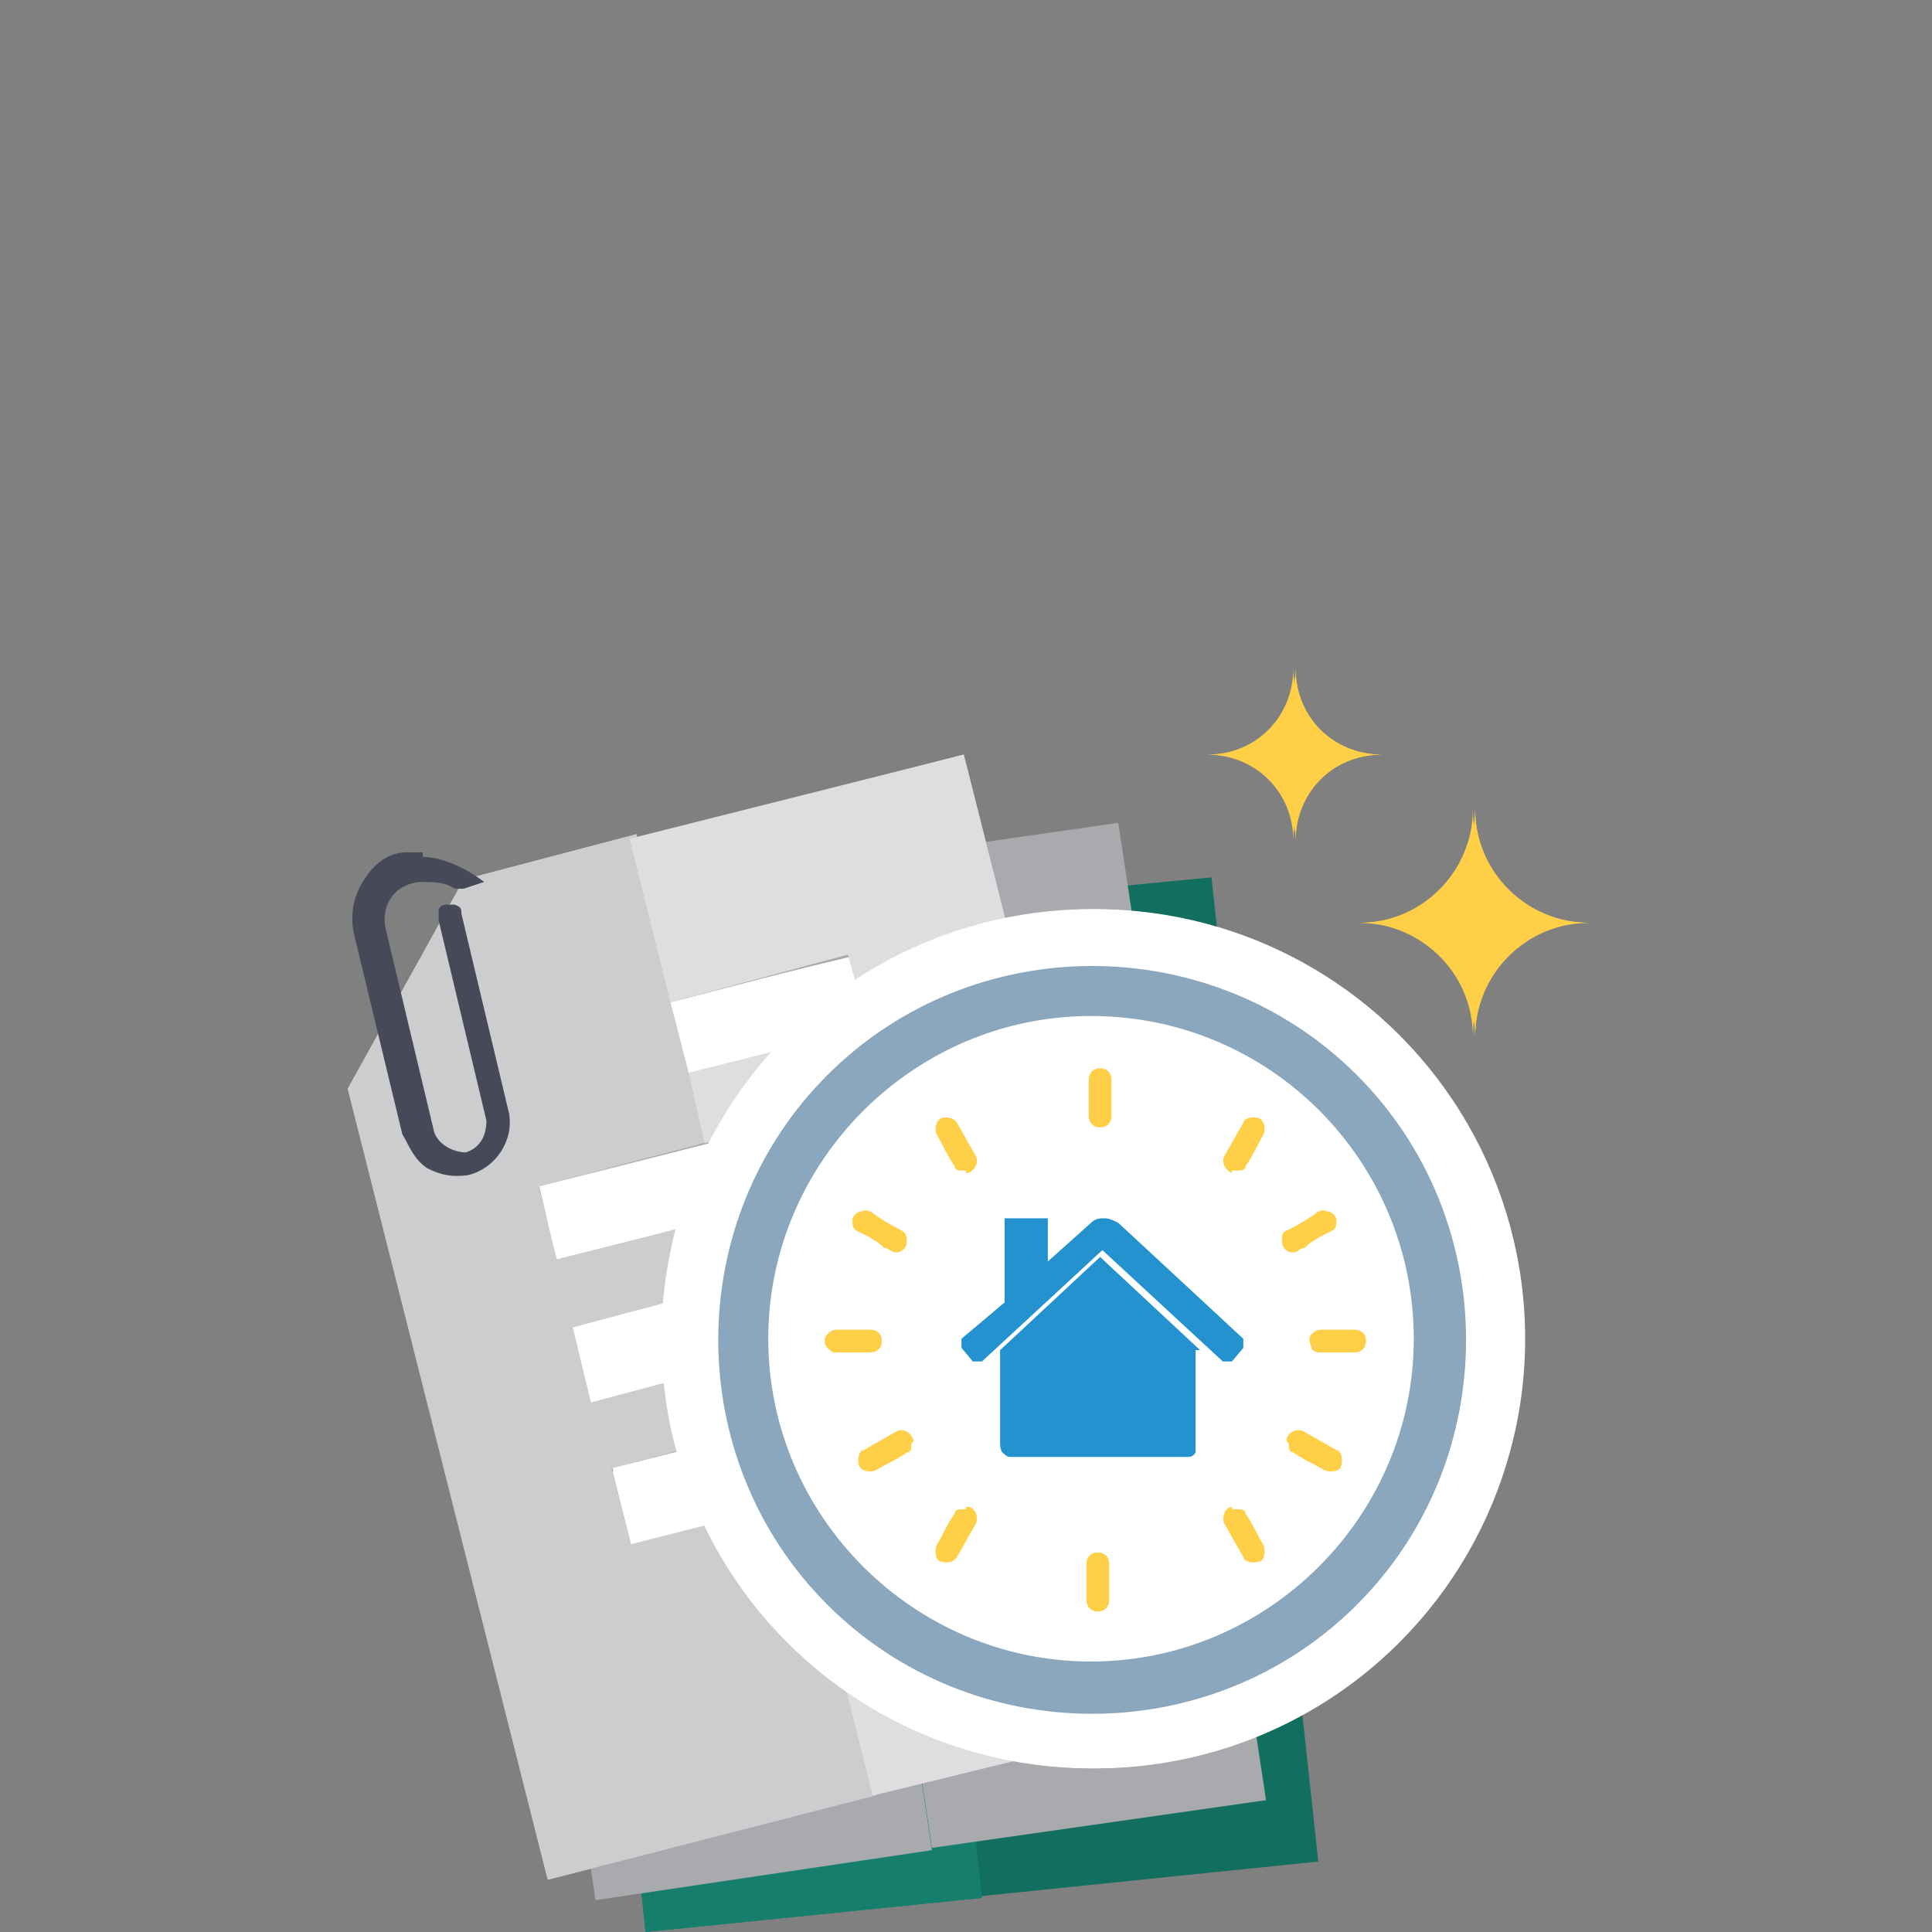 <?xml version="1.0" encoding="UTF-8"?>
<svg xmlns="http://www.w3.org/2000/svg" version="1.1" viewBox="0 0 85 85">
  <rect x="0" y="0" width="85" height="85" fill="#808080" stroke="none"/>
  <defs>
    <style>
      .cls-1 {
        fill: #f2b231;
      }

      .cls-2 {
        fill: #679f9c;
      }

      .cls-3 {
        fill: #2592d0;
      }

      .cls-4, .cls-5 {
        fill: #619473;
      }

      .cls-6 {
        fill: #a8aaad;
      }

      .cls-7 {
        fill: #0192a0;
      }

      .cls-8 {
        fill: #ffcf47;
      }

      .cls-9 {
        fill: #f0ca17;
      }

      .cls-10, .cls-11 {
        fill: #fff;
      }

      .cls-12 {
        fill: #e2584d;
      }

      .cls-12, .cls-13, .cls-14, .cls-15 {
        display: none;
      }

      .cls-16, .cls-13 {
        fill: #354c5e;
      }

      .cls-17 {
        fill: #dc9927;
      }

      .cls-18 {
        fill: #464958;
      }

      .cls-11 {
        opacity: .3;
      }

      .cls-11, .cls-5 {
        isolation: isolate;
      }

      .cls-19 {
        fill: #72c388;
      }

      .cls-20 {
        fill: #c5dee4;
      }

      .cls-21 {
        fill: #167e6d;
      }

      .cls-22 {
        fill: #89abac;
      }

      .cls-23 {
        fill: #4cb96d;
      }

      .cls-24 {
        fill: #7fbfb9;
      }

      .cls-25 {
        fill: #2d3b4e;
      }

      .cls-5 {
        opacity: .6;
      }

      .cls-26 {
        fill: #04243e;
      }

      .cls-27, .cls-15 {
        fill: #8ba7be;
      }

      .cls-28 {
        fill: #424143;
      }

      .cls-29 {
        fill: #2c3b4e;
      }

      .cls-30 {
        fill: #126e5f;
      }

      .cls-31 {
        fill: #201d21;
      }

      .cls-32 {
        fill: #334b5e;
      }

      .cls-33 {
        fill: #cdcdd0;
      }

      .cls-34 {
        fill: #71ae87;
      }

      .cls-35 {
        fill: #dfdde0;
      }
    </style>
  </defs>
  <!-- Generator: Adobe Illustrator 28.7.0, SVG Export Plug-In . SVG Version: 1.2.0 Build 136)  -->
  <g>
    <g id="Layer_1">
      <g id="Layer_2" class="cls-14">
        <path class="cls-27" d="M21.5,45.2c5,5,13,5,18,0s5-13,0-18-13-5-18,0-5,13,0,18ZM30.5,25.2c6.1,0,11,4.9,11,11s-4.9,11-11,11-11-4.9-11-11,4.9-11,11-11ZM22.4,44.3h0ZM38.7,28.2h0ZM22.4,28.2h0Z"/>
        <path class="cls-27" d="M39.6,27.2c-2.5-2.5-5.8-3.8-9-3.8v1.7c6.1,0,11,4.9,11,11s-4.9,11-11,11v1.7c3.3,0,6.5-1.3,9-3.8,5-5,5-13,0-18v.2ZM38.7,28.2h0Z"/>
        <g>
          <g>
            <g>
              <g>
                <rect class="cls-4" x="20.8" y="30.7" width="18.1" height="9.4"/>
                <rect class="cls-34" x="21.2" y="31.2" width="17.4" height="8.5"/>
                <rect class="cls-20" x="21.9" y="31.7" width="15.9" height="7.5"/>
                <path class="cls-22" d="M35.8,31.7h-9.5l3.5,7.5h6c1.1,0,2-.9,2-2v-3.5c0-1.1-.9-2-2-2Z"/>
                <g>
                  <circle class="cls-4" cx="30.2" cy="35.4" r="3.1"/>
                  <g>
                    <circle class="cls-1" cx="30.2" cy="35.4" r="2.7"/>
                    <path class="cls-17" d="M32.7,34.3l-5,2.2c.6,1.4,2.2,2,3.6,1.4,1.4-.6,2-2.2,1.4-3.6Z"/>
                  </g>
                </g>
                <path class="cls-4" d="M24.2,32.8c0,.8-.7,1.5-1.5,1.5s-1.5-.7-1.5-1.5.7-1.5,1.5-1.5,1.5.7,1.5,1.5Z"/>
                <path class="cls-4" d="M24.2,38.1c0,.8-.7,1.5-1.5,1.5s-1.5-.7-1.5-1.5.7-1.5,1.5-1.5,1.5.7,1.5,1.5Z"/>
                <circle class="cls-4" cx="37" cy="38.1" r="1.5"/>
                <path class="cls-4" d="M38.5,32.8c0,.8-.7,1.5-1.5,1.5s-1.5-.7-1.5-1.5.7-1.5,1.5-1.5,1.5.7,1.5,1.5Z"/>
                <g>
                  <path class="cls-29" d="M30.4,35.1c-.4-.2-.6-.3-.6-.3,0,0,0-.3.4-.3s.6,0,.7.2l.2-.5c-.2,0-.3,0-.8-.2v-.3h0s0-.2-.2-.2-.2,0-.2.2v.4c-.6,0-.9.4-.9.8s.3.6.9.8c.3,0,.5.2.5.3s-.2.3-.5.3-.6,0-.9-.2l-.2.5c.2,0,.5.2.9.2v.4h0s0,.2.2.2.2,0,.2-.2h0v-.5c.6,0,.9-.4.9-.8s-.3-.6-.9-.8h.3Z"/>
                  <g>
                    <path class="cls-26" d="M30.3,37.3h0v-.5c.6,0,.9-.4.9-.8s-.3-.6-.9-.8h-.3v.7c.3,0,.3.2.3.3s-.2.3-.3.3v1.1s.2,0,.2-.2h0Z"/>
                    <path class="cls-26" d="M30.3,34.5c.3,0,.6,0,.7.2l.2-.5c-.2,0-.3,0-.8-.2v-.3h0s0-.2-.2-.2,0,0,0,0v1h0Z"/>
                  </g>
                </g>
                <g>
                  <path class="cls-29" d="M22.9,32.6c-.3,0-.3-.2-.3-.3s0-.2.3-.2h.4v-.3h-.3v-.2h0v.3c-.3,0-.5.3-.5.4s.2.3.5.4c.2,0,.3,0,.3.3s0,.2-.3.2h-.5v.3h.4v.3h0v-.3c.3,0,.5-.3.5-.4s0-.3-.5-.4v-.2h0Z"/>
                  <g>
                    <path class="cls-26" d="M22.8,33.8h0v-.3c.3,0,.5-.3.5-.4s0-.3-.5-.4h-.2v.4s.2,0,.2.2,0,.2-.2.2v.7h0v-.3h.2Z"/>
                    <path class="cls-26" d="M22.8,32.3h.4v-.3h-.3v-.2h0v.6h0v-.2h0Z"/>
                  </g>
                </g>
                <g>
                  <path class="cls-29" d="M22.9,37.9c-.3,0-.3-.2-.3-.3s0-.2.3-.2h.4v-.3h-.3v-.2h0v.3c-.3,0-.5.3-.5.4,0,.3.2.3.5.4.2,0,.3.1.3.3,0,.3,0,.2-.3.2h-.5v.3h.4v.3h0v-.3c.3,0,.5-.3.5-.4s0-.3-.5-.4v-.2h0Z"/>
                  <g>
                    <path class="cls-26" d="M22.8,39.1h0v-.3c.3,0,.5-.3.5-.4s0-.3-.5-.4h-.2v.4s.2,0,.2.2,0,.2-.2.2v.7h0v-.3h.2Z"/>
                    <path class="cls-26" d="M22.8,37.6h.4v-.3h-.3v-.2h0v.6h0v-.2h0Z"/>
                  </g>
                </g>
                <g>
                  <path class="cls-29" d="M37.1,32.6c-.3,0-.3-.2-.3-.3,0,0,0-.2.3-.2h.4v-.3h-.3v-.2h0v.3c-.3,0-.5.3-.5.4s.2.3.5.4c.2,0,.3,0,.3.3s0,.2-.3.2h-.5v.3h.4v.3h0v-.3c.3,0,.5-.3.5-.4s0-.3-.5-.4v-.2h0Z"/>
                  <g>
                    <path class="cls-26" d="M37.1,33.8h0v-.3c.3,0,.5-.3.5-.4s0-.3-.5-.4h-.2v.4c.1,0,.2,0,.2.2s0,.2-.2.2v.7h0v-.3h.2Z"/>
                    <path class="cls-26" d="M37,32.3h.4v-.3h-.3v-.2h0v.5h0v-.2h0v.2h-.1Z"/>
                  </g>
                </g>
                <g>
                  <path class="cls-29" d="M37.1,37.9c-.3,0-.3-.2-.3-.3s0-.2.3-.2h.4v-.3h-.3v-.2h0v.3c-.3,0-.5.3-.5.4s.2.3.5.4c.2,0,.3.1.3.3,0,.3,0,.2-.3.2h-.5v.3h.4v.3h0v-.3c.3,0,.5-.3.5-.4s0-.3-.5-.4v-.2h0Z"/>
                  <g>
                    <path class="cls-26" d="M37.1,39.1h0v-.3c.3,0,.5-.3.5-.4,0-.2-.2-.3-.5-.4h-.2v.4c.1,0,.2,0,.2.2s0,.2-.2.2v.7h0v-.3h.2Z"/>
                    <path class="cls-26" d="M37,37.6h.4v-.3h-.3v-.2h0v.5h0v-.2h0v.2h-.1Z"/>
                  </g>
                </g>
                <rect class="cls-10" x="24.7" y="38.5" width=".3" height=".9"/>
                <rect class="cls-10" x="25.1" y="38.5" width=".2" height=".9"/>
                <rect class="cls-10" x="25.5" y="38.5" width=".3" height=".9"/>
                <rect class="cls-10" x="26.1" y="38.5" width=".3" height=".9"/>
                <rect class="cls-10" x="26.5" y="38.5" width=".2" height=".9"/>
                <rect class="cls-10" x="26.7" y="38.5" width=".2" height=".9"/>
                <rect class="cls-10" x="27.2" y="38.5" width=".3" height=".9"/>
                <rect class="cls-10" x="27.7" y="38.5" width=".3" height=".9"/>
                <rect class="cls-4" x="24.2" y="35.3" width=".2" height=".3"/>
                <rect class="cls-4" x="24.4" y="35.3" height=".3"/>
                <rect class="cls-4" x="24.7" y="35.3" width=".2" height=".3"/>
                <rect class="cls-4" x="24.9" y="35.3" width=".2" height=".3"/>
                <rect class="cls-4" x="25.2" y="35.3" height=".3"/>
                <rect class="cls-4" x="25.3" y="35.3" height=".3"/>
                <rect class="cls-4" x="25.5" y="35.3" width=".2" height=".3"/>
                <rect class="cls-4" x="25.8" y="35.3" width=".2" height=".3"/>
                <circle class="cls-11" cx="34.7" cy="35.4" r="1.4"/>
                <circle class="cls-11" cx="34.7" cy="35.4" r="1"/>
                <circle class="cls-11" cx="25.1" cy="35.5" r=".8"/>
              </g>
              <rect class="cls-5" x="20.8" y="30.7" width="18.1" height="9.4"/>
            </g>
            <rect class="cls-28" x="21.3" y="31.2" width="18.1" height="9.4"/>
          </g>
          <g>
            <rect class="cls-4" x="22" y="31.8" width="18.1" height="9.4"/>
            <rect class="cls-34" x="22.4" y="32.3" width="17.4" height="8.5"/>
            <rect class="cls-20" x="23.1" y="32.8" width="15.9" height="7.5"/>
            <path class="cls-22" d="M37,32.8h-9.5l3.5,7.5h6c1.1,0,2-.9,2-2v-3.5c0-1.1-.9-2-2-2Z"/>
            <g>
              <circle class="cls-4" cx="31.4" cy="36.5" r="3.1"/>
              <g>
                <circle class="cls-1" cx="31.4" cy="36.5" r="2.7"/>
                <path class="cls-17" d="M33.9,35.4l-5,2.2c.6,1.4,2.2,2,3.6,1.4s2-2.2,1.4-3.6Z"/>
              </g>
            </g>
            <circle class="cls-4" cx="23.9" cy="33.9" r="1.5"/>
            <path class="cls-4" d="M25.4,39.2c0,.8-.7,1.5-1.5,1.5s-1.5-.7-1.5-1.5.7-1.5,1.5-1.5,1.5.7,1.5,1.5Z"/>
            <circle class="cls-4" cx="38.2" cy="39.2" r="1.5"/>
            <path class="cls-4" d="M39.7,33.9c0,.8-.7,1.5-1.5,1.5s-1.5-.7-1.5-1.5.7-1.5,1.5-1.5,1.5.7,1.5,1.5Z"/>
            <rect class="cls-10" x="25.9" y="39.7" width=".3" height=".9"/>
            <rect class="cls-10" x="26.3" y="39.7" width=".2" height=".9"/>
            <rect class="cls-10" x="26.7" y="39.7" width=".3" height=".9"/>
            <rect class="cls-10" x="27.3" y="39.7" width=".3" height=".9"/>
            <rect class="cls-10" x="27.7" y="39.7" width=".2" height=".9"/>
            <rect class="cls-10" x="27.9" y="39.7" width=".2" height=".9"/>
            <rect class="cls-10" x="28.5" y="39.7" width=".3" height=".9"/>
            <rect class="cls-10" x="29" y="39.7" width=".3" height=".9"/>
            <rect class="cls-4" x="25.4" y="36.4" width=".2" height=".3"/>
            <rect class="cls-4" x="25.6" y="36.4" height=".3"/>
            <rect class="cls-4" x="25.9" y="36.4" width=".2" height=".3"/>
            <rect class="cls-4" x="26.1" y="36.4" width=".2" height=".3"/>
            <rect class="cls-4" x="26.4" y="36.4" height=".3"/>
            <rect class="cls-4" x="26.6" y="36.4" height=".3"/>
            <rect class="cls-4" x="26.7" y="36.4" width=".2" height=".3"/>
            <rect class="cls-4" x="27.1" y="36.4" width=".2" height=".3"/>
            <circle class="cls-11" cx="35.9" cy="36.5" r="1.4"/>
            <circle class="cls-11" cx="35.9" cy="36.5" r="1"/>
            <path class="cls-11" d="M27.1,36.6c0,.4-.3.8-.8.8s-.8-.3-.8-.8.3-.8.8-.8.8.3.8.8Z"/>
            <path class="cls-26" d="M32.4,38.2v-.4h-.3c-.3,0-.4,0-.6-.2-.2,0-.3-.3-.4-.5h1v-.3h-1.3v-.3h1.4v-.3h-1.3c0-.2.3-.3.4-.5.2,0,.3-.2.6-.2h0v-.4h-.5c-.4,0-.8,0-1.1.3s-.5.5-.7.9h-.3v.3h.2v.2h-.2v.3h.3c0,.4.3.7.7.9s.7.3,1.1.3,0,0,0,0h.2l.7-.3v.2h0Z"/>
            <path class="cls-26" d="M24.4,34.9v-.3h-.3s-.2-.2-.2-.3h.5v-.2h-.7.7v-.2h-.7s0-.2.2-.3h.3v-.3h-.3c-.2,0-.4,0-.6.2-.2,0-.3.3-.3.5h-.2v.2h0v.2h.2c0,.2.2.3.3.5.2,0,.3.2.6.2s0,0,0,0h0l.4-.2s.1,0,.1,0Z"/>
            <path class="cls-26" d="M24.4,40.2v-.3h-.3s-.2-.2-.2-.3h.5v-.2h-.7.7v-.2h-.7s0-.2.2-.3h.3v-.3h-.3c-.2,0-.4,0-.6.2-.2,0-.3.3-.3.5h-.2v.2h0v.2h.2c0,.2.2.3.3.5.2,0,.3.2.6.2s0,0,0,0h0l.4-.2s.1,0,.1,0Z"/>
            <path class="cls-26" d="M38.7,40.2v-.3h-.3s-.2-.2-.2-.3h.5v-.2h-.7.7v-.2h-.7s0-.2.2-.3h.3v-.3h-.3c-.2,0-.4,0-.6.2-.2,0-.3.3-.3.5h-.2v.2h0v.2h.2c0,.2.2.3.3.5.2,0,.3.2.6.2s0,0,0,0h0l.4-.2s.1,0,.1,0Z"/>
            <path class="cls-26" d="M38.7,34.9v-.3h-.3s-.2-.2-.2-.3h.5v-.2h-.7.7v-.2h-.7s0-.2.2-.3h.3v-.3h-.3c-.2,0-.4,0-.6.2-.2,0-.3.3-.3.5h-.2v.2h0v.2h.2c0,.2.2.3.3.5.2,0,.3.2.6.2s0,0,0,0h0l.4-.2s.1,0,.1,0Z"/>
          </g>
        </g>
      </g>
      <g id="Layer_3" class="cls-14">
        <circle class="cls-10" cx="30.6" cy="36.2" r="14.6"/>
        <circle class="cls-9" cx="31.2" cy="36.2" r="11.6"/>
        <path class="cls-27" d="M21.6,45.2c5,5,13,5,18,0s5-13,0-18-13-5-18,0-5,13,0,18ZM30.6,25.2c6.1,0,11,4.9,11,11s-4.9,11-11,11-11-4.9-11-11,4.9-11,11-11ZM22.5,44.3h0ZM38.7,28.2h0ZM22.5,28.2h0Z"/>
        <path class="cls-27" d="M39.6,27.2c-2.5-2.5-5.8-3.8-9-3.8v1.7c6.1,0,11,4.9,11,11s-4.9,11-11,11v1.7c3.3,0,6.5-1.3,9-3.8,5-5,5-13,0-18v.2ZM38.7,28.2h0Z"/>
        <g>
          <path class="cls-31" d="M39.7,32.8c-1.7,0-3.3,0-5.1-.2.2.3,1.2,2.9-.3,5.6-1.2,2.1-3.4,3.2-5.5,3.3-3.5,0-5.5-3-5.9-3.7-.8-1.3-.9-2.5-1-3.3h-1c0,.6,0,1.4.2,2.3.9,3.4,4.3,7.2,8.8,7.2s8.3-6,8.8-6.8c.8-1.8,1-3.4,1-4.5h0Z"/>
          <path class="cls-9" d="M29.7,33.9h.9-1c-2.8,0-5.1,2.4-5.1,5.4s2.3,5.4,5.1,5.4,0,0,.2,0v-10.7h-.1Z"/>
          <circle class="cls-31" cx="29.7" cy="39.3" r="4.8"/>
          <path class="cls-9" d="M34.4,37.9v.2c-.4.8-1,2-2.1,2.8-.3.3-1.1.8-2.2.9-1.5,0-2.4-.8-2.7-1,.4.5,1.2,1.2,2.3,1.4,2.5.3,4.3-2.7,4.4-2.8.3-.4.4-.9.5-1.1v-.3h-.2Z"/>
          <circle class="cls-9" cx="29.7" cy="39.3" r="2.7"/>
          <path class="cls-31" d="M21.4,34h-.8c0,.2,0,.4.2.6h1.1c0-.2,0-.4.2-.6h-.8.1Z"/>
          <rect class="cls-31" x="34.1" y="32.4" width="6.3" height=".6"/>
        </g>
      </g>
      <g id="Layer_4" class="cls-14">
        <path class="cls-27" d="M21.5,45.2c5,5,13,5,18,0s5-13,0-18-13-5-18,0-5,13,0,18ZM30.5,25.2c6.1,0,11,4.9,11,11s-4.9,11-11,11-11-4.9-11-11,4.9-11,11-11ZM22.4,44.3h0ZM38.7,28.2h0ZM22.4,28.2h0Z"/>
        <path class="cls-27" d="M39.6,27.2c-2.5-2.5-5.8-3.8-9-3.8v1.7c6.1,0,11,4.9,11,11s-4.9,11-11,11v1.7c3.3,0,6.5-1.3,9-3.8,5-5,5-13,0-18v.2ZM38.7,28.2h0Z"/>
        <g>
          <g>
            <path class="cls-3" d="M25.3,36.5v.3l.4.5h.3l4.5-4.2,4.5,4.2h.3l.4-.5v-.3l-4.7-4.4c-.2,0-.3-.2-.5-.2s-.3,0-.5.2l-1.6,1.5v-1.6h-1.6v3.2l-1.5,1.4h-.2.2Z"/>
            <path class="cls-3" d="M25.4,36.4l.3.3h.3l4.5-4.2,4.5,4.2h.3l.3-.3h.2v.4l-.4.5h-.3l-4.5-4.2-4.5,4.2h-.3l-.4-.5v-.3h.2-.2Z"/>
            <path class="cls-3" d="M34.3,36.9h0l-3.8-3.5-3.8,3.5h0v3.8s.2.2.3.2h6.8s.2,0,.3-.2v-3.9h.2Z"/>
            <path class="cls-3" d="M30.5,33.4h0l3.8,3.5h0v3.9s-.2.2-.3.2h-3.3v-7.5h-.2Z"/>
            <rect class="cls-3" x="26.7" y="31.7" width="1.9" height=".8"/>
          </g>
          <g>
            <g>
              <path class="cls-8" d="M30.5,28.5c.3,0,.4-.2.4-.4v-1.4c0-.3-.2-.4-.4-.4s-.4.2-.4.4v1.4c0,.3.2.4.4.4Z"/>
              <path class="cls-8" d="M21.4,32.4c.3.2.7.3.9.6.2,0,.3.2.4.2.3,0,.4-.2.4-.4s0-.3-.3-.4c-.3-.2-.8-.4-1.1-.7h-.3c-.2,0-.3.2-.3.3s0,.3.3.4Z"/>
              <path class="cls-8" d="M39.2,32.4c-.3.2-.7.3-.9.6-.2,0-.3.2-.4.2-.3,0-.4-.2-.4-.4s0-.3.3-.4c.3-.2.8-.4,1.1-.7h.3c.2,0,.3.2.3.3s0,.3-.3.4Z"/>
              <path class="cls-8" d="M23.5,40.3h0c0-.3-.4-.5-.7-.3-.4.3-.8.4-1.2.7-.2,0-.3.3-.2.6,0,.2.3.3.6.2.4-.3.9-.4,1.2-.7.2,0,.2-.2.2-.3h0v-.2h0Z"/>
              <path class="cls-8" d="M37.6,40.3h0c0-.3.4-.5.7-.3.4.3.8.4,1.2.7.2,0,.3.3.2.6,0,.2-.3.3-.6.2-.4-.3-.9-.4-1.2-.7-.2,0-.2-.2-.2-.3h0v-.2s-.1,0-.1,0Z"/>
              <path class="cls-8" d="M40.3,36.1h-1.4c-.2,0-.3,0-.4.2s0,.4,0,.5.2.2.3.2h1.4c.3,0,.4-.2.4-.4s-.2-.4-.4-.4h.2-.1Z"/>
              <path class="cls-8" d="M22,36.1h-1.4c-.2,0-.3,0-.4.2s0,.4,0,.5c0,0,.2.2.3.2h1.4c.3,0,.4-.2.4-.4s-.2-.4-.4-.4h.2,0Z"/>
              <path class="cls-8" d="M25.5,30.2h0c.3,0,.4-.4.3-.7-.3-.4-.4-.8-.7-1.2,0-.2-.3-.3-.6-.2-.2,0-.3.3-.2.6.3.4.4.9.7,1.2,0,.2.2.2.3.2h.2Z"/>
              <path class="cls-8" d="M35.5,30.2h0c-.3,0-.4-.4-.3-.7.3-.4.4-.8.7-1.2,0-.2.3-.3.6-.2.2,0,.3.3.2.6-.3.4-.4.9-.7,1.2,0,.2-.2.2-.3.2h-.2Z"/>
            </g>
            <g>
              <path class="cls-8" d="M30.4,44.6c-.3,0-.4.2-.4.4v1.4c0,.3.2.4.4.4s.4-.2.4-.4v-1.4c0-.3-.2-.4-.4-.4Z"/>
              <path class="cls-8" d="M35.5,42.8h0c-.3,0-.4.4-.3.7.3.4.4.8.7,1.2,0,.2.3.3.6.2.2,0,.3-.3.2-.6-.3-.4-.4-.9-.7-1.2,0-.2-.2-.2-.3-.2h-.2Z"/>
              <path class="cls-8" d="M25.5,42.8h0c.3,0,.4.4.3.7-.3.4-.4.8-.7,1.2,0,.2-.3.3-.6.2-.2,0-.3-.3-.2-.6.3-.4.4-.9.7-1.2,0-.2.2-.2.3-.2h.2Z"/>
            </g>
          </g>
        </g>
      </g>
      <g id="Layer_5" class="cls-14">
        <circle class="cls-10" cx="30.5" cy="36.2" r="14.6"/>
        <path class="cls-27" d="M21.5,45.2c5,5,13,5,18,0s5-13,0-18-13-5-18,0-5,13,0,18ZM30.5,25.2c6.1,0,11,4.9,11,11s-4.9,11-11,11-11-4.9-11-11,4.9-11,11-11ZM22.4,44.3h0ZM38.7,28.2h0ZM22.4,28.2h0Z"/>
        <path class="cls-27" d="M39.6,27.2c-2.5-2.5-5.8-3.8-9-3.8v1.7c6.1,0,11,4.9,11,11s-4.9,11-11,11v1.7c3.3,0,6.5-1.3,9-3.8,5-5,5-13,0-18v.2ZM38.7,28.2h0Z"/>
        <g>
          <g>
            <path class="cls-7" d="M25.8,30.4h0v.3l.3.4h.2l3.5-3.3,3.5,3.3h.2l.3-.4v-.2h0l-3.7-3.4s-.3-.2-.4-.2-.3,0-.4.2l-1.2,1.1v-1.3h-1.1v2.5l-1.1,1h0Z"/>
            <path class="cls-7" d="M25.9,30.3l.2.3h.2l3.5-3.3,3.5,3.3h.2l.2-.3h0v.4l-.3.4h-.2l-3.5-3.3-3.5,3.3h-.2l-.3-.4v-.2h0l.2-.2h0Z"/>
            <path class="cls-7" d="M32.9,30.9h0l-.2-.2-2.8-2.7h0l-3.1,2.8h0v3.1h6.1v-.2h0v-2.8h0Z"/>
            <path class="cls-7" d="M31.3,33.6"/>
          </g>
          <g>
            <path class="cls-23" d="M32.5,35h-4.5c-.5,0-1,.4-1,1s.4,1,1,1h2.9c.2,0,.3.2.3.3s-.2.3-.3.3,0,0,0,0h-4.5v2.9h4.8l1.5.9,5.7-.5c0-5.8-5.7-5.9-5.7-5.9,0,0-.2,0-.2,0Z"/>
            <g>
              <circle class="cls-23" cx="21.8" cy="34.9" r="1.2"/>
              <circle class="cls-23" cx="26.2" cy="39.1" r="1.5"/>
              <rect class="cls-23" x="22.6" y="34" width="2.4" height="6.2" transform="translate(-19.2 27.7) rotate(-45)"/>
            </g>
            <g>
              <polygon class="cls-23" points="38.2 43.3 32.6 43.3 32.6 42.1 38.2 41.8 38.2 43.3"/>
              <polygon class="cls-23" points="35.3 42 35.3 43.3 38.2 43.3 38.2 41.8 35.3 42"/>
            </g>
          </g>
        </g>
      </g>
      <path class="cls-15" d="M21.6,45.2c5,5,13,5,18,0s5-13,0-18-13-5-18,0-5,13,0,18ZM30.7,25.2c6.1,0,11,4.9,11,11s-4.9,11-11,11-11-4.9-11-11,4.9-11,11-11ZM22.5,44.3h0ZM38.8,28.2h0ZM22.5,28.2h0Z"/>
      <path class="cls-12" d="M24.2,33.3h3.9v-3.9c0-.5.4-.9.9-.9h3.8c.5,0,.9.4.9.9v3.9h3.8c.5,0,.9.4.9.9v3.9c0,.5-.4.9-.9.9h-3.8v3.8c0,.5-.4.9-.9.9h-3.8c-.5,0-.9-.4-.9-.9v-3.8h-3.9c-.5,0-.9-.4-.9-.9v-3.9c0-.5.4-.9.9-.9h0Z"/>
      <ellipse class="cls-13" cx="36.6" cy="38.6" rx=".9" ry="1" transform="translate(-16.4 33.9) rotate(-41.5)"/>
      <g id="Layer_2-2" class="cls-14">
        <path class="cls-32" d="M46.3,48.2h0c0-.2-.2-.3-.3-.3h0l-.3-.3h0l-.3-.3h0s-.3-.2-.3-.3h0c-.9.3-1.9.6-2.9.6h0v4.8h0v2.4h.6c2.7,0,5-.9,5-1.7v-.7c0-1.6-.5-3.1-1.4-4.2h-.1Z"/>
        <path class="cls-26" d="M39.2,43.2c0,.3,0,.6.2.9v.3h0c.4,1,1.5,1.8,2.7,1.8v-5.8c-1.6,0-3,1.3-3,2.9h0Z"/>
        <path class="cls-32" d="M42.2,46.1h0c1.6,0,3-1.3,3-2.9s-1.4-2.9-3-2.9h0v5.8h0Z"/>
        <path class="cls-26" d="M42.1,47.6c-1,0-2.1-.3-2.9-.6-1.6,1.1-2.7,3.2-2.7,5.5v.7c0,.9,2.1,1.5,4.7,1.7h.9v-7.3h0Z"/>
        <path class="cls-2" d="M57.9,48.2h0c0-.2-.2-.3-.3-.3h0c0-.2-.2-.3-.3-.3h0l-.3-.3h0c0-.2-.3-.3-.3-.3h0c-.9.3-1.9.6-2.9.6h0v4.8h0v2.4h.6c2.7,0,5-.9,5-1.7v-.7c0-1.6-.5-3.1-1.4-4.2h0Z"/>
        <path class="cls-24" d="M50.7,43.2c0,.3,0,.6.2.9v.3h0c.4,1,1.5,1.8,2.7,1.8v-5.8c-1.6,0-3,1.3-3,2.9h0Z"/>
        <path class="cls-2" d="M53.7,46.1c1.6,0,3-1.3,3-2.9s-1.4-2.9-3-2.9h0v5.8Z"/>
        <path class="cls-24" d="M53.7,47.6c-1,0-2.1-.3-2.9-.6-1.6,1.1-2.7,3.2-2.7,5.5v.7c0,.9,2.1,1.5,4.7,1.7h.9v-7.3h0Z"/>
        <path class="cls-1" d="M50.3,43.2c0-1.4.8-2.5,1.9-3.1l-.2-.2c-.2-.2,0,0,0,0l-.3-.3h0l-.3-.3h0c0-.2-.3-.3-.3-.3h0c-.9.3-1.9.6-2.9.6h0v4.8h0v2.4h.6c1.4,0,2.7-.3,3.5-.6-1.1-.5-2-1.7-2-3.1h0Z"/>
        <path class="cls-8" d="M45.3,36.4h0c.4,1,1.5,1.8,2.7,1.8v-5.8c-1.6,0-3,1.3-3,2.9s0,.6.2.9v.3h0Z"/>
        <path class="cls-1" d="M48,38.2h0c1.6,0,3-1.3,3-2.9s-1.4-2.9-3-2.9h0v5.8h0Z"/>
        <path class="cls-8" d="M48,43.4v-3.8h0c-1,0-2.1-.3-2.9-.6-.5.3-.9.8-1.3,1.2,1,.6,1.7,1.7,1.7,2.9s-.8,2.5-1.8,3c.9.3,2.1.5,3.4.6h.9v-3.4h0Z"/>
      </g>
      <g>
        <path class="cls-21" d="M38.7,40.1l-7.9.8h0l-6.1,8.3h0l3.7,35.8,14.8-1.5-4.5-43.3h0Z"/>
        <polygon class="cls-30" points="37.8 40.1 53.3 38.6 58 81.9 42.4 83.5 37.8 40.1"/>
        <g>
          <path class="cls-33" d="M35.3,65.7l-7.6,2-.8-3.1,7.6-2-.8-3.1-7.6,2-.8-3.1,7.6-2-.8-3.1-7.6,2-.8-3.1,7.6-2-3.3-13.5-7.6,2h0l-5.1,9.2h0l8.8,34.8,14.4-3.7-3.3-13.5h0v.2h0Z"/>
          <rect class="cls-10" x="30.2" y="43" width="7.9" height="3.3" transform="translate(-9.9 9.7) rotate(-14.2)"/>
          <rect class="cls-10" x="23.8" y="50.1" width="15.9" height="3.3" transform="translate(-11.7 9.4) rotate(-14.2)"/>
          <rect class="cls-10" x="25.5" y="56.6" width="15.9" height="3.3" transform="translate(-13.3 10) rotate(-14.2)"/>
          <rect class="cls-10" x="27.2" y="63.5" width="8.1" height="3.3" transform="translate(-15 9.7) rotate(-14.2)"/>
          <polygon class="cls-35" points="28 36.9 29.7 44.1 37.6 42 38.3 45.2 30.6 47.2 31.4 50.3 39.1 48.3 39.9 51.4 32.1 53.3 32.9 56.4 40.6 54.5 41.4 57.6 33.7 59.5 33.7 59.5 36.4 70 36.4 70 38.7 79.2 53.1 75.5 42.4 33.2 28 36.9"/>
          <rect class="cls-10" x="27.1" y="62.7" width="15.9" height="3.3" transform="translate(-14.7 10.6) rotate(-14.2)"/>
        </g>
        <path class="cls-8" d="M56.9,29.4c0,2.1-1.6,3.8-3.8,3.8,2.1,0,3.8,1.6,3.8,3.8,0-2.1,1.6-3.8,3.8-3.8-2.1,0-3.8-1.6-3.8-3.8Z"/>
        <g>
          <path class="cls-8" d="M64.8,35.6"/>
          <path class="cls-8" d="M69.9,40.7"/>
          <path class="cls-8" d="M64.8,35.6c0,2.7-2.2,5-5,5,2.7,0,5,2.2,5,5,0-2.7,2.2-5,5-5-2.7,0-5-2.2-5-5Z"/>
        </g>
        <path class="cls-21" d="M38.7,40.1l-7.9.8h0l-6.1,8.3h0l3.7,35.8,14.8-1.5-4.5-43.3h0Z"/>
        <path class="cls-6" d="M34.6,38.3l-7.9,1.2h0l-5.8,8.6h0l5.3,35.5,14.8-2.2s-6.4-43.1-6.4-43.1Z"/>
        <polygon class="cls-6" points="34.6 38.3 49.2 36.2 55.7 79.2 41 81.3 34.6 38.3"/>
        <path class="cls-33" d="M35.3,65.7l-7.6,2-.8-3.1,7.6-2-.8-3.1-7.6,2-.8-3.1,7.6-2-.8-3.1-7.6,2-.8-3.1,7.6-2-3.3-13.5-7.6,2h0l-5.1,9.2h0l8.8,34.8,14.4-3.7-3.3-13.5h0v.2h0Z"/>
        <path class="cls-10" d="M29.5,44.1c2.7-.7,5.3-1.4,7.9-2l.9,3.1c-2.7.7-5.3,1.4-8,2,0,0-.8-3.1-.8-3.1Z"/>
        <path class="cls-10" d="M23.7,52.2l15.4-3.9.8,3.1c-5.1,1.4-10.2,2.7-15.4,4-.3-1.1-.5-2.1-.8-3.3h0Z"/>
        <polygon class="cls-10" points="25.2 58.4 40.6 54.3 41.4 57.6 26 61.7 25.2 58.4"/>
        <rect class="cls-10" x="27.2" y="63.5" width="8.1" height="3.3" transform="translate(-15 9.7) rotate(-14.2)"/>
        <polygon class="cls-35" points="27.7 36.9 29.5 44.1 37.3 42 38.2 45.2 30.3 47.2 31 50.3 38.9 48.3 39.7 51.4 31.8 53.2 32.6 56.3 40.5 54.4 41.3 57.5 33.4 59.4 33.4 59.4 36.1 69.9 36.1 69.9 38.4 79 53.1 75.4 42.4 33.2 27.7 36.9"/>
        <rect class="cls-10" x="27.1" y="62.7" width="15.9" height="3.3" transform="translate(-14.7 10.6) rotate(-14.2)"/>
        <circle class="cls-10" cx="48" cy="58.9" r="18.9"/>
        <path class="cls-27" d="M36.4,70.6c6.4,6.4,16.9,6.4,23.3,0s6.4-16.9,0-23.3-16.9-6.4-23.3,0-6.4,16.9,0,23.3ZM48,44.7c7.9,0,14.2,6.4,14.2,14.2s-6.4,14.2-14.2,14.2-14.2-6.4-14.2-14.2,6.4-14.2,14.2-14.2ZM37.6,69.4h0ZM58.6,48.5h0ZM37.6,48.5h0Z"/>
        <path class="cls-27" d="M58.6,48.5h0Z"/>
        <rect class="cls-19" x="55" y="50.3" width="3.3" height="7.1" transform="translate(-21.5 53.9) rotate(-43.6)"/>
        <rect class="cls-34" x="41.3" y="57.3" width="6.2" height="2.7" transform="translate(-28.2 46.8) rotate(-43.6)"/>
        <rect class="cls-34" x="43.4" y="59.9" width="5.6" height="2.7" transform="translate(-29.5 48.7) rotate(-43.6)"/>
        <rect class="cls-34" x="45.6" y="62" width="5.8" height="2.7" transform="translate(-30.3 50.9) rotate(-43.6)"/>
        <polygon class="cls-34" points="46.3 67 42.1 62.6 52.7 61.7 54.6 63.7 46.3 67"/>
        <path class="cls-23" d="M56.9,61.5c2-1.9,1.6-5.3-.7-7.8-2.3-2.4-5.8-2.9-7.6-1l-4.3,4.1,1.4,1.4-4.5,1.5,6,8.4,7.3-4.5-.3-.3,1.9-1.5h.3c.3,0,.4-.3.5-.3h0Z"/>
        <ellipse class="cls-19" cx="52.3" cy="55.2" rx="3.3" ry="4.2" transform="translate(-22.6 68) rotate(-56.2)"/>
        <path class="cls-16" d="M53,57.3l-4-4.2c-1.2-1.4-3.3-1.6-5.3-1l-1.5-1.5-5.2,4.9,1.9,2c-.3,1.5,0,2.9,1.1,3.9l1.8,1.8,5.9,6.2c.5.5,1.5.5,2,0s.5-1.5,0-2l-3.4-3.7.3-.3,3.8,4c.5.5,1.5.5,2,0s.5-1.5,0-2l-3.8-4,.3-.3,4.2,4.5c.5.5,1.5.5,2,0s.5-1.5,0-2l-4.2-4.5.3-.3,3.9,4.1c.5.5,1.5.5,2,0v-.3s0-.3.3-.4c0-.3,0-.8-.3-1.1-1.2-1.4-2.6-2.7-3.8-4v.2s-.3,0-.3,0Z"/>
        <path class="cls-19" d="M51.9,52.2c-.5-.5-1.5-.5-2,0h0l-4.2,4c-.5.5-.5,1.5,0,2s1.5.5,2,0l4.2-4h0c.5-.5.5-1.5,0-2Z"/>
        <path class="cls-25" d="M47.8,68.9c-1.9-2-3.8-4-5.7-6-.5-.5-1.2-1.2-1.8-1.9-.3-.3-.7-.9-.9-1.8-.3-1,0-1.8,0-2.2-.7-.8-1.4-1.5-2.1-2.2l-.4.4,1.9,2c-.3,1.5,0,2.7,1.1,3.8l1.8,1.8,5.7,6c.5.5,1.5.5,2,0v-.3s-.4.3-.9.3-.7-.3-.8-.3v.3h0v.2h.1Z"/>
        <path class="cls-25" d="M50.1,67c-1.2-1.4-2.6-2.7-3.8-4.1,0,0-.3.3-.4.3l3.5,3.8h0l.3.3c.5.5,1.5.5,2.1,0v-.3s-.4.3-1,.3-.7-.3-.8-.3h0Z"/>
        <path class="cls-25" d="M54.9,62.6c-1.2-1.4-2.7-2.7-3.9-4.1l-.4.4,4,4.2c.5.5,1.5.5,2.1,0v-.3s-.4.3-.9,0c-.4,0-.8-.3-.9-.4h-.2s.2.2.2.2Z"/>
        <path class="cls-25" d="M53,65.4c-1.5-1.5-3-3-4.3-4.5l-.3.3,3.9,4.1.4.4c.5.5,1.5.5,2.1,0v-.3s-.4.3-.9.3-.7-.3-.8-.3h-.3s.2,0,.2,0Z"/>
        <circle class="cls-19" cx="40.8" cy="62.2" r="1.5"/>
        <path class="cls-23" d="M40.1,63c-.5-.5-.5-1.5,0-2h0s-.3,0-.3.3c-.5.5-.5,1.5,0,2s1.5.5,2,0c-.5.3-1.1,0-1.5-.3h-.2Z"/>
        <circle class="cls-19" cx="42.5" cy="64.9" r="1.5"/>
        <path class="cls-23" d="M41.9,65.6c-.5-.5-.5-1.5,0-2h0s-.3,0-.3.3c-.5.5-.5,1.5,0,2s1.5.5,2,0c-.5.3-1.2.3-1.5-.3h-.2Z"/>
        <circle class="cls-19" cx="44.6" cy="67" r="1.5"/>
        <path class="cls-23" d="M43.9,67.9c-.5-.5-.5-1.5,0-2h0s-.3,0-.3.3c-.5.5-.5,1.5,0,2s1.5.5,2,0c-.5.3-1.2,0-1.5-.3h-.2Z"/>
        <circle class="cls-19" cx="46.9" cy="68.8" r="1.5"/>
        <path class="cls-23" d="M46.2,69.5c-.5-.5-.5-1.5,0-2h0s-.3,0-.3.3c-.5.5-.5,1.5,0,2s1.5.5,2,0c-.5.3-1.2.3-1.5-.3h-.2Z"/>
        <path class="cls-23" d="M48.2,57.7c-.5.5-1.5.5-2,0s-.5-1.5,0-1.9l-.5.5c-.5.5-.5,1.5,0,2s1.5.5,2,0,.3-.4.5-.7h0Z"/>
        <circle class="cls-10" cx="48.2" cy="58.9" r="18.9"/>
        <path class="cls-27" d="M36.4,70.6c6.4,6.4,16.9,6.4,23.3,0s6.4-16.9,0-23.3-16.9-6.4-23.3,0-6.4,16.9,0,23.3ZM48,44.7c7.9,0,14.2,6.4,14.2,14.2s-6.4,14.2-14.2,14.2-14.2-6.4-14.2-14.2,6.4-14.2,14.2-14.2ZM37.6,69.4h0ZM58.6,48.5h0ZM37.6,48.5h0Z"/>
        <path class="cls-8" d="M57,29.4c0,2.1-1.6,3.8-3.8,3.8,2.1,0,3.8,1.6,3.8,3.8,0-2.1,1.6-3.8,3.8-3.8-2.1,0-3.8-1.6-3.8-3.8Z"/>
        <g>
          <path class="cls-8" d="M64.9,35.6"/>
          <path class="cls-8" d="M70,40.7"/>
          <path class="cls-8" d="M64.9,35.6c0,2.7-2.2,5-5,5,2.7,0,5,2.2,5,5,0-2.7,2.2-5,5-5-2.7,0-5-2.2-5-5Z"/>
        </g>
        <path class="cls-8" d="M57,29.4c0,2.1-1.6,3.8-3.8,3.8,2.1,0,3.8,1.6,3.8,3.8,0-2.1,1.6-3.8,3.8-3.8-2.1,0-3.8-1.6-3.8-3.8Z"/>
        <g>
          <path class="cls-8" d="M64.9,35.6"/>
          <path class="cls-8" d="M70,40.7"/>
          <path class="cls-8" d="M64.9,35.6c0,2.7-2.2,5-5,5,2.7,0,5,2.2,5,5,0-2.7,2.2-5,5-5-2.7,0-5-2.2-5-5Z"/>
        </g>
        <path class="cls-18" d="M18.7,37.5h-.8c-.8,0-1.5.5-2,1.4-.4.7-.5,1.5-.3,2.3l2.1,8.7c.3.5.5,1.1,1.1,1.5.6.3,1.1.4,1.8.3,1.2-.3,2-1.5,1.8-2.7l-2.1-8.8c0-.2,0-.3-.3-.4h-.4s-.3,0-.3.3v.4l2.1,8.8c0,.7-.3,1.2-.9,1.4-.5,0-1.2-.3-1.4-.9l-2.1-8.8c-.3-1.1.3-2.1,1.5-2.2.5,0,1.1,0,1.5.3h.4l.9-.3c-1.2-.9-2.2-1.1-2.7-1.1v-.2h0Z"/>
        <rect class="cls-10" x="42.3" y="63" width=".4" height="1.2"/>
      </g>
      <path class="cls-3" d="M42.3,58.9v.4l.5.6h.4l5.3-4.9,5.3,4.9h.4l.5-.6v-.4l-5.5-5.1c-.2-.1-.4-.2-.6-.2s-.4,0-.6.2l-1.9,1.7v-1.9h-1.9v3.7c-.6.5-1.3,1.1-1.9,1.6Z"/>
      <path class="cls-3" d="M52.8,59.4h0l-4.4-4.1-4.4,4.1h0v4.1c0,0,0,.3.1.4,0,0,.2.2.3.2h7.9s.2,0,.3-.2v-4.5h.2Z"/>
      <g>
        <g>
          <path class="cls-8" d="M48.4,49.6c.3,0,.5-.2.5-.5v-1.6c0-.3-.2-.5-.5-.5s-.5.2-.5.5v1.6c0,.3.2.5.5.5Z"/>
          <path class="cls-8" d="M37.8,54.2c.4.2.8.4,1.1.7.2,0,.3.2.5.2.3,0,.5-.2.5-.5s-.1-.4-.3-.5c-.4-.2-.9-.5-1.3-.8-.1,0-.2-.1-.4,0-.2,0-.4.2-.4.4s0,.4.3.5Z"/>
          <path class="cls-8" d="M58.5,54.2c-.4.2-.8.4-1.1.7-.2,0-.3.2-.5.2-.3,0-.5-.2-.5-.5s0-.4.3-.5c.4-.2.9-.5,1.3-.8,0,0,.2-.1.4,0,.2,0,.4.2.4.4s0,.4-.3.5Z"/>
          <path class="cls-8" d="M40.2,63.4h0c-.1-.4-.5-.6-.8-.4-.5.3-.9.5-1.4.8-.2,0-.3.4-.2.7.1.2.4.3.7.2.5-.3,1-.5,1.4-.8.2,0,.2-.2.2-.4h0Z"/>
          <path class="cls-8" d="M56.6,63.4h0c0-.4.5-.6.8-.4.5.3.9.5,1.4.8.2,0,.3.4.2.7,0,.2-.4.3-.7.2-.5-.3-1-.5-1.4-.8-.2,0-.2-.2-.2-.4h0Z"/>
          <path class="cls-8" d="M59.8,58.5h-1.6c-.2,0-.3,0-.5.2s0,.5,0,.6.2.2.3.2h1.6c.3,0,.5-.2.5-.5s-.2-.5-.5-.5h.2Z"/>
          <path class="cls-8" d="M38.5,58.5h-1.6c-.2,0-.3,0-.5.2s-.1.5,0,.6c0,0,.2.2.3.2h1.6c.3,0,.5-.2.5-.5s-.2-.5-.5-.5h.2Z"/>
          <path class="cls-8" d="M42.5,51.6h.1c.3-.1.5-.5.3-.8-.3-.5-.5-.9-.8-1.4-.1-.2-.4-.3-.7-.2-.2.1-.3.4-.2.7.3.5.5,1,.8,1.4,0,.2.2.2.4.2h.1Z"/>
          <path class="cls-8" d="M54.2,51.6h0c-.3-.1-.5-.5-.3-.8.3-.5.5-.9.8-1.4,0-.2.4-.3.7-.2.2.1.3.4.2.7-.3.5-.5,1-.8,1.4,0,.2-.2.2-.4.2h-.2Z"/>
        </g>
        <g>
          <path class="cls-8" d="M48.3,68.3c-.3,0-.5.2-.5.5v1.6c0,.3.2.5.5.5s.5-.2.5-.5v-1.6c0-.3-.2-.5-.5-.5Z"/>
          <path class="cls-8" d="M54.2,66.3h0c-.3,0-.5.5-.3.8.3.5.5.9.8,1.4,0,.2.4.3.7.2.2,0,.3-.4.2-.7-.3-.5-.5-1-.8-1.4,0-.2-.2-.2-.4-.2h-.2Z"/>
          <path class="cls-8" d="M42.5,66.3h.1c.3,0,.5.5.3.8-.3.5-.5.9-.8,1.4-.1.2-.4.3-.7.2-.2,0-.3-.4-.2-.7.3-.5.5-1,.8-1.4,0-.2.2-.2.4-.2h.1Z"/>
        </g>
      </g>
    </g>
  </g>
</svg>